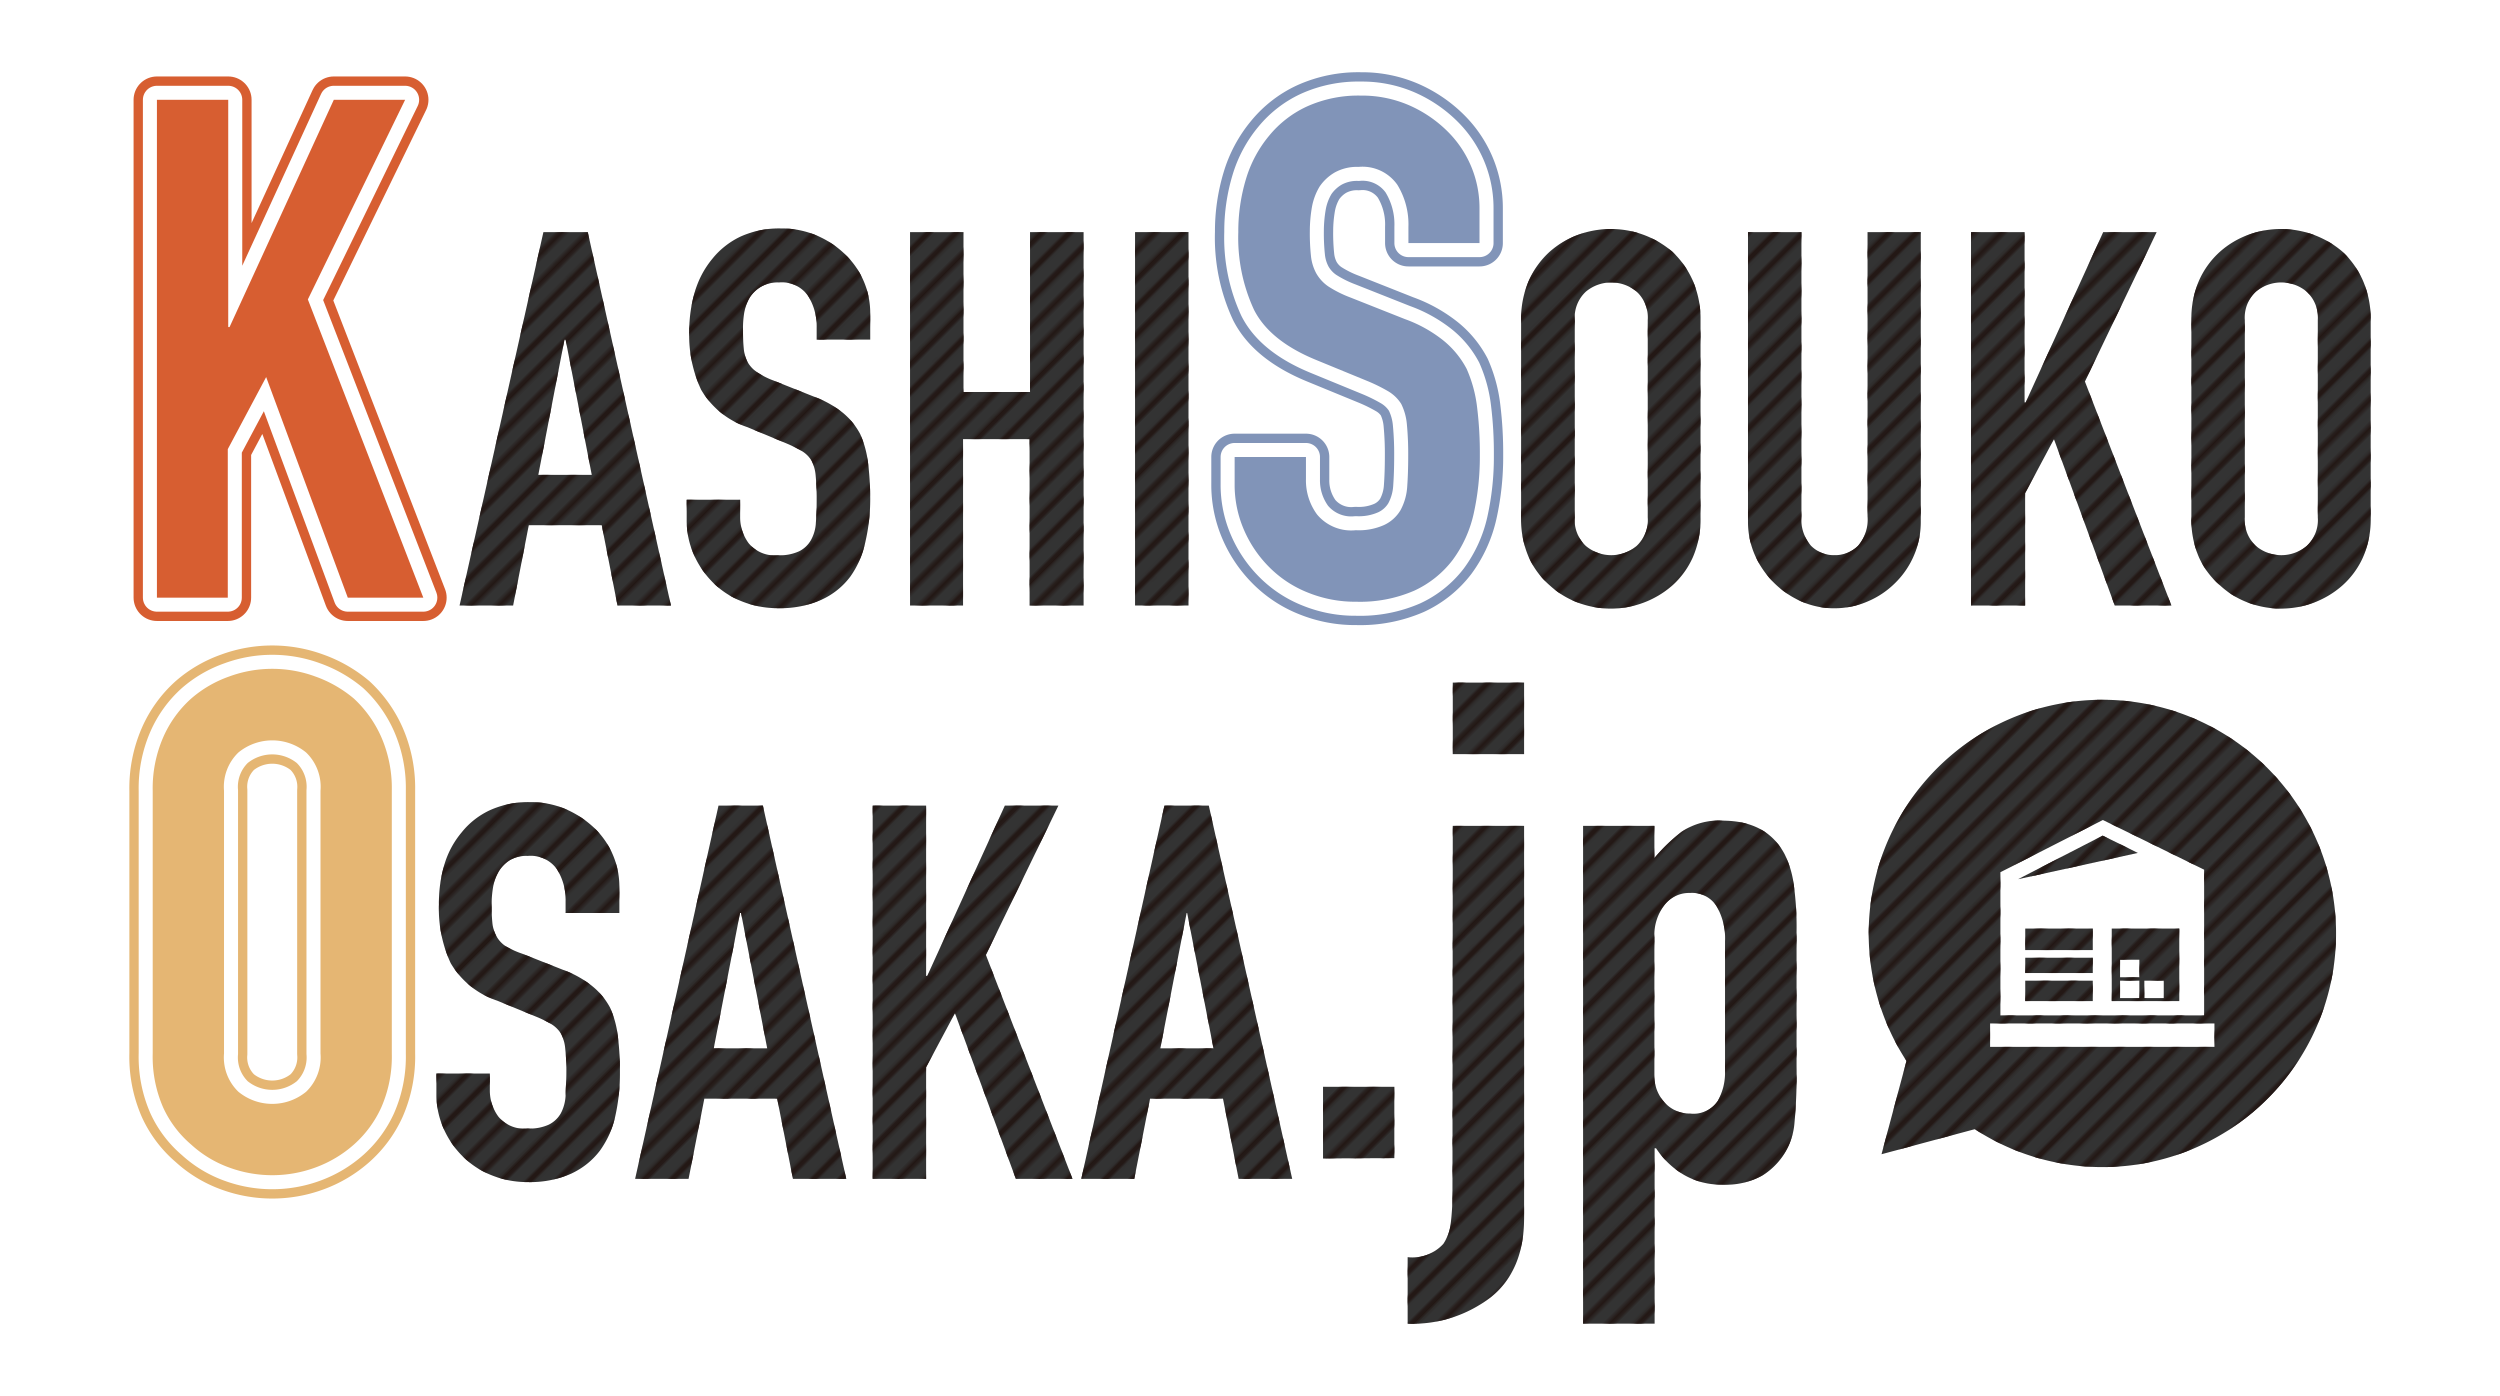 <svg xmlns="http://www.w3.org/2000/svg" xmlns:xlink="http://www.w3.org/1999/xlink" width="225.43" height="125.87" viewBox="0 0 225.43 125.87"><defs><style>.cls-1,.cls-10,.cls-12,.cls-2,.cls-4,.cls-5{fill:none;}.cls-2{stroke:#231815;stroke-width:2.16px;}.cls-3{isolation:isolate;}.cls-4{stroke:#d75e31;}.cls-10,.cls-12,.cls-4,.cls-5{stroke-linecap:round;stroke-linejoin:round;}.cls-10,.cls-12,.cls-4{stroke-width:4.21px;}.cls-5{stroke:#fff;stroke-width:2.53px;}.cls-6{fill:#d75e31;}.cls-7{fill:#333;}.cls-8{mix-blend-mode:overlay;}.cls-9{fill:url(#_10_lpi_30_);}.cls-10{stroke:#8194b8;}.cls-11{fill:#8194b8;}.cls-12{stroke:#e5b673;}.cls-13{fill:#e5b673;}.cls-14{fill:url(#_10_lpi_30_17);}.cls-15{fill:url(#_10_lpi_30_23);}.cls-16{fill:url(#_10_lpi_30_25);}.cls-17{fill:url(#_10_lpi_30_31);}</style><pattern id="_10_lpi_30_" data-name="10 lpi 30%" width="72" height="72" patternTransform="translate(81.46 105.97) rotate(-45) scale(0.25)" patternUnits="userSpaceOnUse" viewBox="0 0 72 72"><rect class="cls-1" width="72" height="72"/><line class="cls-2" x1="71.75" y1="68.4" x2="144.25" y2="68.4"/><line class="cls-2" x1="71.75" y1="54" x2="144.25" y2="54"/><line class="cls-2" x1="71.75" y1="39.6" x2="144.25" y2="39.6"/><line class="cls-2" x1="71.75" y1="25.2" x2="144.25" y2="25.2"/><line class="cls-2" x1="71.75" y1="10.8" x2="144.25" y2="10.8"/><line class="cls-2" x1="71.75" y1="61.2" x2="144.25" y2="61.2"/><line class="cls-2" x1="71.75" y1="46.8" x2="144.25" y2="46.8"/><line class="cls-2" x1="71.75" y1="32.4" x2="144.25" y2="32.4"/><line class="cls-2" x1="71.75" y1="18" x2="144.25" y2="18"/><line class="cls-2" x1="71.75" y1="3.6" x2="144.25" y2="3.6"/><line class="cls-2" x1="-0.25" y1="68.4" x2="72.25" y2="68.4"/><line class="cls-2" x1="-0.25" y1="54" x2="72.25" y2="54"/><line class="cls-2" x1="-0.25" y1="39.6" x2="72.25" y2="39.6"/><line class="cls-2" x1="-0.25" y1="25.2" x2="72.25" y2="25.2"/><line class="cls-2" x1="-0.25" y1="10.8" x2="72.25" y2="10.8"/><line class="cls-2" x1="-0.25" y1="61.2" x2="72.25" y2="61.2"/><line class="cls-2" x1="-0.25" y1="46.8" x2="72.25" y2="46.8"/><line class="cls-2" x1="-0.25" y1="32.4" x2="72.25" y2="32.4"/><line class="cls-2" x1="-0.25" y1="18" x2="72.25" y2="18"/><line class="cls-2" x1="-0.25" y1="3.6" x2="72.25" y2="3.6"/><line class="cls-2" x1="-72.25" y1="68.4" x2="0.25" y2="68.4"/><line class="cls-2" x1="-72.25" y1="54" x2="0.25" y2="54"/><line class="cls-2" x1="-72.25" y1="39.6" x2="0.25" y2="39.6"/><line class="cls-2" x1="-72.25" y1="25.2" x2="0.25" y2="25.2"/><line class="cls-2" x1="-72.25" y1="10.8" x2="0.25" y2="10.8"/><line class="cls-2" x1="-72.25" y1="61.2" x2="0.25" y2="61.2"/><line class="cls-2" x1="-72.25" y1="46.8" x2="0.25" y2="46.8"/><line class="cls-2" x1="-72.25" y1="32.4" x2="0.25" y2="32.4"/><line class="cls-2" x1="-72.25" y1="18" x2="0.25" y2="18"/><line class="cls-2" x1="-72.25" y1="3.6" x2="0.25" y2="3.6"/></pattern><pattern id="_10_lpi_30_17" data-name="10 lpi 30%" width="72" height="72" patternTransform="translate(78.09 107.95) rotate(-45) scale(0.25)" patternUnits="userSpaceOnUse" viewBox="0 0 72 72"><rect class="cls-1" width="72" height="72"/><line class="cls-2" x1="71.75" y1="68.4" x2="144.25" y2="68.4"/><line class="cls-2" x1="71.75" y1="54" x2="144.25" y2="54"/><line class="cls-2" x1="71.75" y1="39.6" x2="144.25" y2="39.6"/><line class="cls-2" x1="71.75" y1="25.2" x2="144.25" y2="25.2"/><line class="cls-2" x1="71.75" y1="10.8" x2="144.25" y2="10.8"/><line class="cls-2" x1="71.75" y1="61.2" x2="144.25" y2="61.2"/><line class="cls-2" x1="71.75" y1="46.8" x2="144.25" y2="46.8"/><line class="cls-2" x1="71.75" y1="32.4" x2="144.25" y2="32.4"/><line class="cls-2" x1="71.75" y1="18" x2="144.25" y2="18"/><line class="cls-2" x1="71.75" y1="3.6" x2="144.25" y2="3.6"/><line class="cls-2" x1="-0.25" y1="68.4" x2="72.25" y2="68.4"/><line class="cls-2" x1="-0.25" y1="54" x2="72.25" y2="54"/><line class="cls-2" x1="-0.25" y1="39.6" x2="72.25" y2="39.6"/><line class="cls-2" x1="-0.25" y1="25.2" x2="72.25" y2="25.2"/><line class="cls-2" x1="-0.25" y1="10.8" x2="72.25" y2="10.8"/><line class="cls-2" x1="-0.25" y1="61.2" x2="72.25" y2="61.2"/><line class="cls-2" x1="-0.25" y1="46.8" x2="72.25" y2="46.8"/><line class="cls-2" x1="-0.25" y1="32.4" x2="72.25" y2="32.4"/><line class="cls-2" x1="-0.25" y1="18" x2="72.25" y2="18"/><line class="cls-2" x1="-0.25" y1="3.6" x2="72.25" y2="3.6"/><line class="cls-2" x1="-72.25" y1="68.4" x2="0.25" y2="68.4"/><line class="cls-2" x1="-72.25" y1="54" x2="0.25" y2="54"/><line class="cls-2" x1="-72.25" y1="39.6" x2="0.25" y2="39.6"/><line class="cls-2" x1="-72.25" y1="25.2" x2="0.25" y2="25.2"/><line class="cls-2" x1="-72.25" y1="10.8" x2="0.25" y2="10.8"/><line class="cls-2" x1="-72.25" y1="61.2" x2="0.25" y2="61.2"/><line class="cls-2" x1="-72.25" y1="46.8" x2="0.25" y2="46.8"/><line class="cls-2" x1="-72.25" y1="32.4" x2="0.25" y2="32.4"/><line class="cls-2" x1="-72.25" y1="18" x2="0.25" y2="18"/><line class="cls-2" x1="-72.25" y1="3.6" x2="0.25" y2="3.6"/></pattern><pattern id="_10_lpi_30_23" data-name="10 lpi 30%" width="72" height="72" patternTransform="translate(78.93 107.95) rotate(-45) scale(0.25)" patternUnits="userSpaceOnUse" viewBox="0 0 72 72"><rect class="cls-1" width="72" height="72"/><line class="cls-2" x1="71.75" y1="68.4" x2="144.25" y2="68.4"/><line class="cls-2" x1="71.75" y1="54" x2="144.25" y2="54"/><line class="cls-2" x1="71.75" y1="39.6" x2="144.25" y2="39.6"/><line class="cls-2" x1="71.75" y1="25.2" x2="144.25" y2="25.2"/><line class="cls-2" x1="71.75" y1="10.8" x2="144.25" y2="10.8"/><line class="cls-2" x1="71.75" y1="61.2" x2="144.25" y2="61.2"/><line class="cls-2" x1="71.75" y1="46.8" x2="144.25" y2="46.8"/><line class="cls-2" x1="71.75" y1="32.4" x2="144.25" y2="32.4"/><line class="cls-2" x1="71.75" y1="18" x2="144.25" y2="18"/><line class="cls-2" x1="71.75" y1="3.6" x2="144.25" y2="3.6"/><line class="cls-2" x1="-0.25" y1="68.4" x2="72.25" y2="68.4"/><line class="cls-2" x1="-0.25" y1="54" x2="72.25" y2="54"/><line class="cls-2" x1="-0.25" y1="39.6" x2="72.25" y2="39.6"/><line class="cls-2" x1="-0.25" y1="25.2" x2="72.25" y2="25.2"/><line class="cls-2" x1="-0.25" y1="10.8" x2="72.25" y2="10.8"/><line class="cls-2" x1="-0.25" y1="61.2" x2="72.25" y2="61.2"/><line class="cls-2" x1="-0.25" y1="46.8" x2="72.25" y2="46.8"/><line class="cls-2" x1="-0.25" y1="32.4" x2="72.25" y2="32.4"/><line class="cls-2" x1="-0.25" y1="18" x2="72.25" y2="18"/><line class="cls-2" x1="-0.25" y1="3.6" x2="72.25" y2="3.6"/><line class="cls-2" x1="-72.25" y1="68.4" x2="0.25" y2="68.4"/><line class="cls-2" x1="-72.25" y1="54" x2="0.25" y2="54"/><line class="cls-2" x1="-72.25" y1="39.6" x2="0.25" y2="39.6"/><line class="cls-2" x1="-72.25" y1="25.2" x2="0.25" y2="25.2"/><line class="cls-2" x1="-72.25" y1="10.8" x2="0.25" y2="10.8"/><line class="cls-2" x1="-72.25" y1="61.2" x2="0.25" y2="61.2"/><line class="cls-2" x1="-72.25" y1="46.8" x2="0.25" y2="46.8"/><line class="cls-2" x1="-72.25" y1="32.4" x2="0.25" y2="32.4"/><line class="cls-2" x1="-72.25" y1="18" x2="0.25" y2="18"/><line class="cls-2" x1="-72.25" y1="3.6" x2="0.25" y2="3.6"/></pattern><pattern id="_10_lpi_30_25" data-name="10 lpi 30%" width="72" height="72" patternTransform="translate(78.93 105.97) rotate(-45) scale(0.25)" patternUnits="userSpaceOnUse" viewBox="0 0 72 72"><rect class="cls-1" width="72" height="72"/><line class="cls-2" x1="71.75" y1="68.4" x2="144.25" y2="68.4"/><line class="cls-2" x1="71.75" y1="54" x2="144.25" y2="54"/><line class="cls-2" x1="71.75" y1="39.6" x2="144.25" y2="39.6"/><line class="cls-2" x1="71.75" y1="25.2" x2="144.25" y2="25.2"/><line class="cls-2" x1="71.75" y1="10.8" x2="144.25" y2="10.8"/><line class="cls-2" x1="71.75" y1="61.2" x2="144.25" y2="61.2"/><line class="cls-2" x1="71.75" y1="46.8" x2="144.25" y2="46.8"/><line class="cls-2" x1="71.75" y1="32.4" x2="144.25" y2="32.4"/><line class="cls-2" x1="71.75" y1="18" x2="144.25" y2="18"/><line class="cls-2" x1="71.75" y1="3.6" x2="144.25" y2="3.6"/><line class="cls-2" x1="-0.25" y1="68.4" x2="72.25" y2="68.4"/><line class="cls-2" x1="-0.25" y1="54" x2="72.25" y2="54"/><line class="cls-2" x1="-0.25" y1="39.6" x2="72.25" y2="39.6"/><line class="cls-2" x1="-0.25" y1="25.2" x2="72.25" y2="25.2"/><line class="cls-2" x1="-0.25" y1="10.8" x2="72.25" y2="10.8"/><line class="cls-2" x1="-0.25" y1="61.2" x2="72.25" y2="61.2"/><line class="cls-2" x1="-0.25" y1="46.8" x2="72.25" y2="46.8"/><line class="cls-2" x1="-0.25" y1="32.4" x2="72.25" y2="32.4"/><line class="cls-2" x1="-0.25" y1="18" x2="72.25" y2="18"/><line class="cls-2" x1="-0.25" y1="3.6" x2="72.25" y2="3.6"/><line class="cls-2" x1="-72.25" y1="68.4" x2="0.25" y2="68.4"/><line class="cls-2" x1="-72.25" y1="54" x2="0.25" y2="54"/><line class="cls-2" x1="-72.25" y1="39.6" x2="0.25" y2="39.6"/><line class="cls-2" x1="-72.25" y1="25.2" x2="0.25" y2="25.2"/><line class="cls-2" x1="-72.25" y1="10.8" x2="0.25" y2="10.8"/><line class="cls-2" x1="-72.25" y1="61.2" x2="0.25" y2="61.2"/><line class="cls-2" x1="-72.25" y1="46.8" x2="0.25" y2="46.8"/><line class="cls-2" x1="-72.25" y1="32.4" x2="0.25" y2="32.4"/><line class="cls-2" x1="-72.25" y1="18" x2="0.25" y2="18"/><line class="cls-2" x1="-72.25" y1="3.6" x2="0.25" y2="3.6"/></pattern><pattern id="_10_lpi_30_31" data-name="10 lpi 30%" width="72" height="72" patternTransform="translate(61.83 92.62) rotate(-45) scale(0.25)" patternUnits="userSpaceOnUse" viewBox="0 0 72 72"><rect class="cls-1" width="72" height="72"/><line class="cls-2" x1="71.75" y1="68.4" x2="144.25" y2="68.4"/><line class="cls-2" x1="71.75" y1="54" x2="144.25" y2="54"/><line class="cls-2" x1="71.75" y1="39.6" x2="144.25" y2="39.6"/><line class="cls-2" x1="71.75" y1="25.2" x2="144.25" y2="25.2"/><line class="cls-2" x1="71.75" y1="10.8" x2="144.25" y2="10.8"/><line class="cls-2" x1="71.75" y1="61.2" x2="144.25" y2="61.2"/><line class="cls-2" x1="71.75" y1="46.8" x2="144.25" y2="46.8"/><line class="cls-2" x1="71.75" y1="32.4" x2="144.25" y2="32.4"/><line class="cls-2" x1="71.75" y1="18" x2="144.25" y2="18"/><line class="cls-2" x1="71.75" y1="3.6" x2="144.25" y2="3.6"/><line class="cls-2" x1="-0.25" y1="68.4" x2="72.25" y2="68.4"/><line class="cls-2" x1="-0.25" y1="54" x2="72.25" y2="54"/><line class="cls-2" x1="-0.25" y1="39.6" x2="72.25" y2="39.6"/><line class="cls-2" x1="-0.25" y1="25.2" x2="72.25" y2="25.2"/><line class="cls-2" x1="-0.25" y1="10.8" x2="72.25" y2="10.8"/><line class="cls-2" x1="-0.25" y1="61.2" x2="72.25" y2="61.2"/><line class="cls-2" x1="-0.25" y1="46.8" x2="72.25" y2="46.8"/><line class="cls-2" x1="-0.25" y1="32.4" x2="72.25" y2="32.4"/><line class="cls-2" x1="-0.25" y1="18" x2="72.25" y2="18"/><line class="cls-2" x1="-0.25" y1="3.6" x2="72.25" y2="3.6"/><line class="cls-2" x1="-72.25" y1="68.4" x2="0.25" y2="68.4"/><line class="cls-2" x1="-72.25" y1="54" x2="0.25" y2="54"/><line class="cls-2" x1="-72.25" y1="39.6" x2="0.25" y2="39.6"/><line class="cls-2" x1="-72.25" y1="25.2" x2="0.25" y2="25.2"/><line class="cls-2" x1="-72.25" y1="10.8" x2="0.25" y2="10.8"/><line class="cls-2" x1="-72.25" y1="61.2" x2="0.25" y2="61.2"/><line class="cls-2" x1="-72.25" y1="46.8" x2="0.25" y2="46.8"/><line class="cls-2" x1="-72.25" y1="32.4" x2="0.25" y2="32.4"/><line class="cls-2" x1="-72.25" y1="18" x2="0.25" y2="18"/><line class="cls-2" x1="-72.25" y1="3.6" x2="0.25" y2="3.6"/></pattern></defs><g class="cls-3"><g id="レイヤー_1" data-name="レイヤー 1"><path class="cls-4" d="M14.15,53.89V9h6.43V29.49h.12L30.1,9h6.43L27.76,27,38.17,53.89H31.36L24,34l-3.46,6.5V53.89Z"/><path class="cls-5" d="M14.15,53.89V9h6.43V29.49h.12L30.1,9h6.43L27.76,27,38.17,53.89H31.36L24,34l-3.46,6.5V53.89Z"/><path class="cls-6" d="M14.15,53.89V9h6.43V29.49h.12L30.1,9h6.43L27.76,27,38.17,53.89H31.36L24,34l-3.46,6.5V53.89Z"/><path class="cls-7" d="M41.44,54.6,49,20.93h4L60.5,54.6H55.68l-1.42-7.24H47.68L46.27,54.6ZM53.36,42.82,51,30.62H50.9l-2.36,12.2Z"/><g class="cls-8"><path class="cls-9" d="M41.44,54.6,49,20.93h4L60.5,54.6H55.68l-1.42-7.24H47.68L46.27,54.6ZM53.36,42.82,51,30.62H50.9l-2.36,12.2Z"/></g><path class="cls-7" d="M78.47,30.62H73.64V29.53a5.17,5.17,0,0,0-.78-2.86,2.88,2.88,0,0,0-2.62-1.2,3,3,0,0,0-1.61.38,3.08,3.08,0,0,0-1,.94,4,4,0,0,0-.52,1.4A8.6,8.6,0,0,0,67,29.82a15.2,15.2,0,0,0,.07,1.65,3.24,3.24,0,0,0,.35,1.19,2.69,2.69,0,0,0,.83.89,7,7,0,0,0,1.49.76l3.69,1.47A9.18,9.18,0,0,1,76,37.22a6.31,6.31,0,0,1,1.56,1.91,9,9,0,0,1,.71,2.58A26.67,26.67,0,0,1,78.47,45,17,17,0,0,1,78,49,8.25,8.25,0,0,1,76.67,52a6.69,6.69,0,0,1-2.6,2.08,9.08,9.08,0,0,1-3.92.76,8.61,8.61,0,0,1-3.27-.62,7.57,7.57,0,0,1-2.6-1.7A8.22,8.22,0,0,1,62.56,50a7.6,7.6,0,0,1-.64-3.14v-1.8h4.82V46.6A3.93,3.93,0,0,0,67.52,49a3.05,3.05,0,0,0,2.63,1.07,4.19,4.19,0,0,0,1.91-.36,2.46,2.46,0,0,0,1.06-1,3.57,3.57,0,0,0,.45-1.59c.05-.61.07-1.3.07-2.06a21.37,21.37,0,0,0-.09-2.17,3.61,3.61,0,0,0-.38-1.37,2.62,2.62,0,0,0-.87-.85,12.1,12.1,0,0,0-1.44-.71L67.4,38.52a7.64,7.64,0,0,1-4.18-3.38,11.61,11.61,0,0,1-1.07-5.27,12.48,12.48,0,0,1,.52-3.6,8.32,8.32,0,0,1,1.56-2.93,7.27,7.27,0,0,1,2.53-2,8.46,8.46,0,0,1,3.67-.74,8.06,8.06,0,0,1,3.29.67,8.3,8.3,0,0,1,2.57,1.75,7.29,7.29,0,0,1,2.18,5.2Z"/><g class="cls-8"><path class="cls-9" d="M78.47,30.62H73.64V29.53a5.17,5.17,0,0,0-.78-2.86,2.88,2.88,0,0,0-2.62-1.2,3,3,0,0,0-1.61.38,3.08,3.08,0,0,0-1,.94,4,4,0,0,0-.52,1.4A8.6,8.6,0,0,0,67,29.82a15.2,15.2,0,0,0,.07,1.65,3.24,3.24,0,0,0,.35,1.19,2.69,2.69,0,0,0,.83.89,7,7,0,0,0,1.49.76l3.69,1.47A9.18,9.18,0,0,1,76,37.22a6.31,6.31,0,0,1,1.56,1.91,9,9,0,0,1,.71,2.58A26.67,26.67,0,0,1,78.47,45,17,17,0,0,1,78,49,8.25,8.25,0,0,1,76.67,52a6.69,6.69,0,0,1-2.6,2.08,9.08,9.08,0,0,1-3.92.76,8.61,8.61,0,0,1-3.27-.62,7.57,7.57,0,0,1-2.6-1.7A8.22,8.22,0,0,1,62.56,50a7.6,7.6,0,0,1-.64-3.14v-1.8h4.82V46.6A3.93,3.93,0,0,0,67.52,49a3.05,3.05,0,0,0,2.63,1.07,4.19,4.19,0,0,0,1.91-.36,2.46,2.46,0,0,0,1.06-1,3.57,3.57,0,0,0,.45-1.59c.05-.61.07-1.3.07-2.06a21.37,21.37,0,0,0-.09-2.17,3.61,3.61,0,0,0-.38-1.37,2.62,2.62,0,0,0-.87-.85,12.1,12.1,0,0,0-1.44-.71L67.4,38.52a7.64,7.64,0,0,1-4.18-3.38,11.61,11.61,0,0,1-1.07-5.27,12.48,12.48,0,0,1,.52-3.6,8.32,8.32,0,0,1,1.56-2.93,7.27,7.27,0,0,1,2.53-2,8.46,8.46,0,0,1,3.67-.74,8.06,8.06,0,0,1,3.29.67,8.3,8.3,0,0,1,2.57,1.75,7.29,7.29,0,0,1,2.18,5.2Z"/></g><path class="cls-7" d="M82.06,54.6V20.93h4.82V35.35h6V20.93h4.83V54.6H92.84v-15h-6v15Z"/><g class="cls-8"><path class="cls-9" d="M82.06,54.6V20.93h4.82V35.35h6V20.93h4.83V54.6H92.84v-15h-6v15Z"/></g><path class="cls-7" d="M102.35,54.6V20.93h4.82V54.6Z"/><g class="cls-8"><path class="cls-9" d="M102.35,54.6V20.93h4.82V54.6Z"/></g><path class="cls-10" d="M133.41,21.92H127V20.47a6.8,6.8,0,0,0-1-3.81,3.83,3.83,0,0,0-3.5-1.61,4.11,4.11,0,0,0-2.14.5A4.2,4.2,0,0,0,119,16.81a5.4,5.4,0,0,0-.7,1.86,12.81,12.81,0,0,0-.19,2.18,19.48,19.48,0,0,0,.1,2.21,4.17,4.17,0,0,0,.47,1.57,3.57,3.57,0,0,0,1.1,1.2,10.4,10.4,0,0,0,2,1l4.92,1.95a12.08,12.08,0,0,1,3.46,1.93,8.21,8.21,0,0,1,2.09,2.55,12,12,0,0,1,.94,3.44,33.64,33.64,0,0,1,.25,4.38,23.57,23.57,0,0,1-.56,5.26A11.08,11.08,0,0,1,131,50.48a9.19,9.19,0,0,1-3.47,2.78,12.26,12.26,0,0,1-5.23,1,11.34,11.34,0,0,1-4.35-.82,10.2,10.2,0,0,1-3.47-2.27,10.79,10.79,0,0,1-2.3-3.37,10.19,10.19,0,0,1-.85-4.19v-2.4h6.43v2a5.18,5.18,0,0,0,1,3.18,4,4,0,0,0,3.5,1.42,5.58,5.58,0,0,0,2.55-.47A3.39,3.39,0,0,0,126.29,46a5.12,5.12,0,0,0,.6-2.11c.06-.82.09-1.73.09-2.74a28.55,28.55,0,0,0-.12-2.9,5.12,5.12,0,0,0-.51-1.83,3.48,3.48,0,0,0-1.16-1.13,15.13,15.13,0,0,0-1.93-.95l-4.6-1.89q-4.16-1.71-5.58-4.51a15.44,15.44,0,0,1-1.42-7,16.37,16.37,0,0,1,.69-4.79,11,11,0,0,1,2.09-3.91,9.6,9.6,0,0,1,3.37-2.62,11.24,11.24,0,0,1,4.88-1,10.69,10.69,0,0,1,4.39.88,11.37,11.37,0,0,1,3.43,2.33,9.72,9.72,0,0,1,2.9,6.94Z"/><path class="cls-5" d="M133.41,21.92H127V20.47a6.8,6.8,0,0,0-1-3.81,3.83,3.83,0,0,0-3.5-1.61,4.11,4.11,0,0,0-2.14.5A4.2,4.2,0,0,0,119,16.81a5.4,5.4,0,0,0-.7,1.86,12.81,12.81,0,0,0-.19,2.18,19.48,19.48,0,0,0,.1,2.21,4.17,4.17,0,0,0,.47,1.57,3.57,3.57,0,0,0,1.1,1.2,10.4,10.4,0,0,0,2,1l4.92,1.95a12.08,12.08,0,0,1,3.46,1.93,8.21,8.21,0,0,1,2.09,2.55,12,12,0,0,1,.94,3.44,33.64,33.64,0,0,1,.25,4.38,23.57,23.57,0,0,1-.56,5.26A11.08,11.08,0,0,1,131,50.48a9.19,9.19,0,0,1-3.47,2.78,12.26,12.26,0,0,1-5.23,1,11.34,11.34,0,0,1-4.35-.82,10.2,10.2,0,0,1-3.47-2.27,10.79,10.79,0,0,1-2.3-3.37,10.19,10.19,0,0,1-.85-4.19v-2.4h6.43v2a5.18,5.18,0,0,0,1,3.18,4,4,0,0,0,3.5,1.42,5.58,5.58,0,0,0,2.55-.47A3.39,3.39,0,0,0,126.29,46a5.12,5.12,0,0,0,.6-2.11c.06-.82.09-1.73.09-2.74a28.55,28.55,0,0,0-.12-2.9,5.12,5.12,0,0,0-.51-1.83,3.48,3.48,0,0,0-1.16-1.13,15.13,15.13,0,0,0-1.93-.95l-4.6-1.89q-4.16-1.71-5.58-4.51a15.44,15.44,0,0,1-1.42-7,16.37,16.37,0,0,1,.69-4.79,11,11,0,0,1,2.09-3.91,9.6,9.6,0,0,1,3.37-2.62,11.24,11.24,0,0,1,4.88-1,10.69,10.69,0,0,1,4.39.88,11.37,11.37,0,0,1,3.43,2.33,9.72,9.72,0,0,1,2.9,6.94Z"/><path class="cls-11" d="M133.41,21.92H127V20.47a6.8,6.8,0,0,0-1-3.81,3.83,3.83,0,0,0-3.5-1.61,4.11,4.11,0,0,0-2.14.5A4.2,4.2,0,0,0,119,16.81a5.4,5.4,0,0,0-.7,1.86,12.81,12.81,0,0,0-.19,2.18,19.48,19.48,0,0,0,.1,2.21,4.17,4.17,0,0,0,.47,1.57,3.57,3.57,0,0,0,1.1,1.2,10.4,10.4,0,0,0,2,1l4.92,1.95a12.08,12.08,0,0,1,3.46,1.93,8.21,8.21,0,0,1,2.09,2.55,12,12,0,0,1,.94,3.44,33.64,33.64,0,0,1,.25,4.38,23.57,23.57,0,0,1-.56,5.26A11.08,11.08,0,0,1,131,50.48a9.19,9.19,0,0,1-3.47,2.78,12.26,12.26,0,0,1-5.23,1,11.34,11.34,0,0,1-4.35-.82,10.2,10.2,0,0,1-3.47-2.27,10.79,10.79,0,0,1-2.3-3.37,10.19,10.19,0,0,1-.85-4.19v-2.4h6.43v2a5.18,5.18,0,0,0,1,3.18,4,4,0,0,0,3.5,1.42,5.58,5.58,0,0,0,2.55-.47A3.39,3.39,0,0,0,126.29,46a5.12,5.12,0,0,0,.6-2.11c.06-.82.09-1.73.09-2.74a28.55,28.55,0,0,0-.12-2.9,5.12,5.12,0,0,0-.51-1.83,3.48,3.48,0,0,0-1.16-1.13,15.13,15.13,0,0,0-1.93-.95l-4.6-1.89q-4.16-1.71-5.58-4.51a15.44,15.44,0,0,1-1.42-7,16.37,16.37,0,0,1,.69-4.79,11,11,0,0,1,2.09-3.91,9.6,9.6,0,0,1,3.37-2.62,11.24,11.24,0,0,1,4.88-1,10.69,10.69,0,0,1,4.39.88,11.37,11.37,0,0,1,3.43,2.33,9.72,9.72,0,0,1,2.9,6.94Z"/><path class="cls-7" d="M137.16,28.87a8.65,8.65,0,0,1,.71-3.59,7.76,7.76,0,0,1,1.89-2.6,8.18,8.18,0,0,1,2.58-1.52,8.54,8.54,0,0,1,8.44,1.52,8,8,0,0,1,1.85,2.6,8.65,8.65,0,0,1,.71,3.59V46.65a8.56,8.56,0,0,1-.71,3.64,7.56,7.56,0,0,1-1.85,2.51,8.25,8.25,0,0,1-2.62,1.56,8.4,8.4,0,0,1-5.82,0,7.76,7.76,0,0,1-2.58-1.56,7.39,7.39,0,0,1-1.89-2.51,8.56,8.56,0,0,1-.71-3.64ZM142,46.65a3.19,3.19,0,0,0,1,2.58,3.57,3.57,0,0,0,4.58,0,3.19,3.19,0,0,0,1-2.58V28.87a3.18,3.18,0,0,0-1-2.57,3.57,3.57,0,0,0-4.58,0,3.18,3.18,0,0,0-1,2.57Z"/><g class="cls-8"><path class="cls-9" d="M137.16,28.87a8.65,8.65,0,0,1,.71-3.59,7.76,7.76,0,0,1,1.89-2.6,8.18,8.18,0,0,1,2.58-1.52,8.54,8.54,0,0,1,8.44,1.52,8,8,0,0,1,1.85,2.6,8.65,8.65,0,0,1,.71,3.59V46.65a8.56,8.56,0,0,1-.71,3.64,7.56,7.56,0,0,1-1.85,2.51,8.25,8.25,0,0,1-2.62,1.56,8.4,8.4,0,0,1-5.82,0,7.76,7.76,0,0,1-2.58-1.56,7.39,7.39,0,0,1-1.89-2.51,8.56,8.56,0,0,1-.71-3.64ZM142,46.65a3.19,3.19,0,0,0,1,2.58,3.57,3.57,0,0,0,4.58,0,3.19,3.19,0,0,0,1-2.58V28.87a3.18,3.18,0,0,0-1-2.57,3.57,3.57,0,0,0-4.58,0,3.18,3.18,0,0,0-1,2.57Z"/></g><path class="cls-7" d="M173.2,20.93V47a7.7,7.7,0,0,1-2.27,5.53,7.8,7.8,0,0,1-2.51,1.7,7.57,7.57,0,0,1-3,.62,7.36,7.36,0,0,1-3-.62,8.2,8.2,0,0,1-4.18-4.18,7.49,7.49,0,0,1-.62-3V20.93h4.82V46.56a3.61,3.61,0,0,0,.86,2.65,2.89,2.89,0,0,0,2.12.85,2.93,2.93,0,0,0,2.13-.85,3.61,3.61,0,0,0,.85-2.65V20.93Z"/><g class="cls-8"><path class="cls-9" d="M173.2,20.93V47a7.7,7.7,0,0,1-2.27,5.53,7.8,7.8,0,0,1-2.51,1.7,7.57,7.57,0,0,1-3,.62,7.36,7.36,0,0,1-3-.62,8.2,8.2,0,0,1-4.18-4.18,7.49,7.49,0,0,1-.62-3V20.93h4.82V46.56a3.61,3.61,0,0,0,.86,2.65,2.89,2.89,0,0,0,2.12.85,2.93,2.93,0,0,0,2.13-.85,3.61,3.61,0,0,0,.85-2.65V20.93Z"/></g><path class="cls-7" d="M177.73,54.6V20.93h4.83V36.3h.09l7-15.37h4.82L188,34.4l7.8,20.2h-5.11l-5.48-15-2.6,4.87V54.6Z"/><g class="cls-8"><path class="cls-9" d="M177.73,54.6V20.93h4.83V36.3h.09l7-15.37h4.82L188,34.4l7.8,20.2h-5.11l-5.48-15-2.6,4.87V54.6Z"/></g><path class="cls-7" d="M197.6,28.87a8.65,8.65,0,0,1,.7-3.59,7.65,7.65,0,0,1,1.9-2.6,8,8,0,0,1,2.57-1.52,8.54,8.54,0,0,1,8.44,1.52,8,8,0,0,1,1.85,2.6,8.65,8.65,0,0,1,.71,3.59V46.65a8.56,8.56,0,0,1-.71,3.64,7.56,7.56,0,0,1-1.85,2.51,8.25,8.25,0,0,1-2.62,1.56,8.4,8.4,0,0,1-5.82,0,7.61,7.61,0,0,1-2.57-1.56,7.29,7.29,0,0,1-1.9-2.51,8.57,8.57,0,0,1-.7-3.64Zm4.82,17.78a3.19,3.19,0,0,0,1,2.58,3.57,3.57,0,0,0,4.58,0,3.19,3.19,0,0,0,1-2.58V28.87a3.18,3.18,0,0,0-1-2.57,3.57,3.57,0,0,0-4.58,0,3.18,3.18,0,0,0-1,2.57Z"/><g class="cls-8"><path class="cls-9" d="M197.6,28.87a8.65,8.65,0,0,1,.7-3.59,7.65,7.65,0,0,1,1.9-2.6,8,8,0,0,1,2.57-1.52,8.54,8.54,0,0,1,8.44,1.52,8,8,0,0,1,1.85,2.6,8.65,8.65,0,0,1,.71,3.59V46.65a8.56,8.56,0,0,1-.71,3.64,7.56,7.56,0,0,1-1.85,2.51,8.25,8.25,0,0,1-2.62,1.56,8.4,8.4,0,0,1-5.82,0,7.61,7.61,0,0,1-2.57-1.56,7.29,7.29,0,0,1-1.9-2.51,8.57,8.57,0,0,1-.7-3.64Zm4.82,17.78a3.19,3.19,0,0,0,1,2.58,3.57,3.57,0,0,0,4.58,0,3.19,3.19,0,0,0,1-2.58V28.87a3.18,3.18,0,0,0-1-2.57,3.57,3.57,0,0,0-4.58,0,3.18,3.18,0,0,0-1,2.57Z"/></g><path class="cls-12" d="M13.77,71.3a11.52,11.52,0,0,1,.94-4.8A10.12,10.12,0,0,1,17.23,63a10.55,10.55,0,0,1,3.44-2,11.25,11.25,0,0,1,7.76,0,11.21,11.21,0,0,1,3.49,2,10.53,10.53,0,0,1,2.46,3.46,11.52,11.52,0,0,1,.95,4.8V95a11.42,11.42,0,0,1-.95,4.86,10,10,0,0,1-2.46,3.34,10.82,10.82,0,0,1-3.49,2.08,11.25,11.25,0,0,1-7.76,0,10.2,10.2,0,0,1-3.44-2.08,9.64,9.64,0,0,1-2.52-3.34A11.42,11.42,0,0,1,13.77,95ZM20.2,95a4.29,4.29,0,0,0,1.29,3.44,4.81,4.81,0,0,0,6.12,0A4.29,4.29,0,0,0,28.9,95V71.3a4.29,4.29,0,0,0-1.29-3.44,4.81,4.81,0,0,0-6.12,0A4.29,4.29,0,0,0,20.2,71.3Z"/><path class="cls-5" d="M13.77,71.3a11.52,11.52,0,0,1,.94-4.8A10.12,10.12,0,0,1,17.23,63a10.55,10.55,0,0,1,3.44-2,11.25,11.25,0,0,1,7.76,0,11.21,11.21,0,0,1,3.49,2,10.53,10.53,0,0,1,2.46,3.46,11.52,11.52,0,0,1,.95,4.8V95a11.42,11.42,0,0,1-.95,4.86,10,10,0,0,1-2.46,3.34,10.82,10.82,0,0,1-3.49,2.08,11.25,11.25,0,0,1-7.76,0,10.2,10.2,0,0,1-3.44-2.08,9.64,9.64,0,0,1-2.52-3.34A11.42,11.42,0,0,1,13.77,95ZM20.2,95a4.29,4.29,0,0,0,1.29,3.44,4.81,4.81,0,0,0,6.12,0A4.29,4.29,0,0,0,28.9,95V71.3a4.29,4.29,0,0,0-1.29-3.44,4.81,4.81,0,0,0-6.12,0A4.29,4.29,0,0,0,20.2,71.3Z"/><path class="cls-13" d="M13.77,71.3a11.52,11.52,0,0,1,.94-4.8A10.12,10.12,0,0,1,17.23,63a10.55,10.55,0,0,1,3.44-2,11.25,11.25,0,0,1,7.76,0,11.21,11.21,0,0,1,3.49,2,10.53,10.53,0,0,1,2.46,3.46,11.52,11.52,0,0,1,.95,4.8V95a11.42,11.42,0,0,1-.95,4.86,10,10,0,0,1-2.46,3.34,10.82,10.82,0,0,1-3.49,2.08,11.25,11.25,0,0,1-7.76,0,10.2,10.2,0,0,1-3.44-2.08,9.64,9.64,0,0,1-2.52-3.34A11.42,11.42,0,0,1,13.77,95ZM20.2,95a4.29,4.29,0,0,0,1.29,3.44,4.81,4.81,0,0,0,6.12,0A4.29,4.29,0,0,0,28.9,95V71.3a4.29,4.29,0,0,0-1.29-3.44,4.81,4.81,0,0,0-6.12,0A4.29,4.29,0,0,0,20.2,71.3Z"/><path class="cls-7" d="M55.85,82.33H51V81.24a5.17,5.17,0,0,0-.78-2.86,2.9,2.9,0,0,0-2.63-1.2,3,3,0,0,0-1.6.37,3.25,3.25,0,0,0-1,1,4.19,4.19,0,0,0-.52,1.4,9.51,9.51,0,0,0-.14,1.63,15.2,15.2,0,0,0,.07,1.65,3.14,3.14,0,0,0,.36,1.18,2.59,2.59,0,0,0,.82.9A7.83,7.83,0,0,0,47.1,86l3.69,1.46a9.19,9.19,0,0,1,2.6,1.45A6.31,6.31,0,0,1,55,90.84a8.72,8.72,0,0,1,.71,2.58,24.84,24.84,0,0,1,.19,3.29,17.5,17.5,0,0,1-.42,3.94,8.39,8.39,0,0,1-1.38,3.1,6.79,6.79,0,0,1-2.6,2.08,9.08,9.08,0,0,1-3.92.76,8.53,8.53,0,0,1-3.26-.62,7.62,7.62,0,0,1-2.6-1.7,8.07,8.07,0,0,1-1.73-2.53,7.6,7.6,0,0,1-.64-3.14V96.8h4.82v1.51a3.93,3.93,0,0,0,.78,2.39,3,3,0,0,0,2.63,1.06,4.15,4.15,0,0,0,1.91-.35,2.51,2.51,0,0,0,1.07-1A3.8,3.8,0,0,0,51,98.81c0-.62.07-1.3.07-2.06a18.38,18.38,0,0,0-.1-2.17,3.61,3.61,0,0,0-.38-1.37,2.75,2.75,0,0,0-.87-.86,10.85,10.85,0,0,0-1.44-.7l-3.45-1.42a7.67,7.67,0,0,1-4.19-3.38,11.65,11.65,0,0,1-1.06-5.28A12.08,12.08,0,0,1,40.06,78a8,8,0,0,1,1.56-2.93,7.09,7.09,0,0,1,2.53-2,8.38,8.38,0,0,1,3.66-.74A8,8,0,0,1,51.1,73a8.84,8.84,0,0,1,2.58,1.75A7.32,7.32,0,0,1,55.85,80Z"/><g class="cls-8"><path class="cls-14" d="M55.85,82.33H51V81.24a5.17,5.17,0,0,0-.78-2.86,2.9,2.9,0,0,0-2.63-1.2,3,3,0,0,0-1.6.37,3.25,3.25,0,0,0-1,1,4.19,4.19,0,0,0-.52,1.4,9.51,9.51,0,0,0-.14,1.63,15.2,15.2,0,0,0,.07,1.65,3.14,3.14,0,0,0,.36,1.18,2.59,2.59,0,0,0,.82.9A7.83,7.83,0,0,0,47.1,86l3.69,1.46a9.19,9.19,0,0,1,2.6,1.45A6.31,6.31,0,0,1,55,90.84a8.72,8.72,0,0,1,.71,2.58,24.84,24.84,0,0,1,.19,3.29,17.5,17.5,0,0,1-.42,3.94,8.39,8.39,0,0,1-1.38,3.1,6.79,6.79,0,0,1-2.6,2.08,9.08,9.08,0,0,1-3.92.76,8.53,8.53,0,0,1-3.26-.62,7.62,7.62,0,0,1-2.6-1.7,8.07,8.07,0,0,1-1.73-2.53,7.6,7.6,0,0,1-.64-3.14V96.8h4.82v1.51a3.93,3.93,0,0,0,.78,2.39,3,3,0,0,0,2.63,1.06,4.15,4.15,0,0,0,1.91-.35,2.51,2.51,0,0,0,1.07-1A3.8,3.8,0,0,0,51,98.81c0-.62.07-1.3.07-2.06a18.38,18.38,0,0,0-.1-2.17,3.61,3.61,0,0,0-.38-1.37,2.75,2.75,0,0,0-.87-.86,10.85,10.85,0,0,0-1.44-.7l-3.45-1.42a7.67,7.67,0,0,1-4.19-3.38,11.65,11.65,0,0,1-1.06-5.28A12.08,12.08,0,0,1,40.06,78a8,8,0,0,1,1.56-2.93,7.09,7.09,0,0,1,2.53-2,8.38,8.38,0,0,1,3.66-.74A8,8,0,0,1,51.1,73a8.84,8.84,0,0,1,2.58,1.75A7.32,7.32,0,0,1,55.85,80Z"/></g><path class="cls-7" d="M57.27,106.3l7.52-33.66h4l7.52,33.66H71.5l-1.42-7.23H63.51l-1.42,7.23ZM69.18,94.53l-2.36-12.2h-.09l-2.37,12.2Z"/><g class="cls-8"><path class="cls-14" d="M57.27,106.3l7.52-33.66h4l7.52,33.66H71.5l-1.42-7.23H63.51l-1.42,7.23ZM69.18,94.53l-2.36-12.2h-.09l-2.37,12.2Z"/></g><path class="cls-7" d="M78.69,106.3V72.64h4.82V88h.1l7-15.36h4.83L88.9,86.11l7.81,20.19H91.6L86.11,91.36l-2.6,4.87V106.3Z"/><g class="cls-8"><path class="cls-14" d="M78.69,106.3V72.64h4.82V88h.1l7-15.36h4.83L88.9,86.11l7.81,20.19H91.6L86.11,91.36l-2.6,4.87V106.3Z"/></g><path class="cls-7" d="M97.5,106.3,105,72.64h4l7.52,33.66h-4.83l-1.41-7.23h-6.58l-1.42,7.23Zm11.92-11.77-2.37-12.2H107l-2.37,12.2Z"/><g class="cls-8"><path class="cls-15" d="M97.5,106.3,105,72.64h4l7.52,33.66h-4.83l-1.41-7.23h-6.58l-1.42,7.23Zm11.92-11.77-2.37-12.2H107l-2.37,12.2Z"/></g><path class="cls-7" d="M119.3,104.46V98h6.43v6.43Z"/><g class="cls-8"><path class="cls-16" d="M119.3,104.46V98h6.43v6.43Z"/></g><path class="cls-7" d="M131,74.47h6.43v35.37q0,4.72-3,7.13a11.56,11.56,0,0,1-7.5,2.39v-6a3.76,3.76,0,0,0,3.22-1.2,4.08,4.08,0,0,0,.66-1.8,21.72,21.72,0,0,0,.16-2.86ZM131,68V61.55h6.43V68Z"/><g class="cls-8"><path class="cls-15" d="M131,74.47h6.43v35.37q0,4.72-3,7.13a11.56,11.56,0,0,1-7.5,2.39v-6a3.76,3.76,0,0,0,3.22-1.2,4.08,4.08,0,0,0,.66-1.8,21.72,21.72,0,0,0,.16-2.86ZM131,68V61.55h6.43V68Z"/></g><path class="cls-7" d="M142.75,119.36V74.47h6.43v2.9A16.1,16.1,0,0,1,151.64,75a6,6,0,0,1,3.66-1q4,0,5.61,3a8.62,8.62,0,0,1,.82,2.65A27.75,27.75,0,0,1,162,84V96.16a47.18,47.18,0,0,1-.19,5.11,6.13,6.13,0,0,1-2.9,4.73,6.78,6.78,0,0,1-3.65.82,6.64,6.64,0,0,1-3.38-.86,7.61,7.61,0,0,1-2.55-2.42h-.13v15.82Zm12.8-34.49a5.78,5.78,0,0,0-.76-3.15,2.61,2.61,0,0,0-2.39-1.2,2.81,2.81,0,0,0-2.33,1.11,4.43,4.43,0,0,0-.89,2.87V96.92a3.5,3.5,0,0,0,.92,2.49,3,3,0,0,0,2.3,1,2.62,2.62,0,0,0,2.49-1.13,5.19,5.19,0,0,0,.66-2.65Z"/><g class="cls-8"><path class="cls-15" d="M142.75,119.36V74.47h6.43v2.9A16.1,16.1,0,0,1,151.64,75a6,6,0,0,1,3.66-1q4,0,5.61,3a8.62,8.62,0,0,1,.82,2.65A27.75,27.75,0,0,1,162,84V96.16a47.18,47.18,0,0,1-.19,5.11,6.13,6.13,0,0,1-2.9,4.73,6.78,6.78,0,0,1-3.65.82,6.64,6.64,0,0,1-3.38-.86,7.61,7.61,0,0,1-2.55-2.42h-.13v15.82Zm12.8-34.49a5.78,5.78,0,0,0-.76-3.15,2.61,2.61,0,0,0-2.39-1.2,2.81,2.81,0,0,0-2.33,1.11,4.43,4.43,0,0,0-.89,2.87V96.92a3.5,3.5,0,0,0,.92,2.49,3,3,0,0,0,2.3,1,2.62,2.62,0,0,0,2.49-1.13,5.19,5.19,0,0,0,.66-2.65Z"/></g><polygon class="cls-7" points="182.62 83.73 182.62 85.67 182.63 85.67 188.71 85.67 188.71 85.67 188.71 83.73 188.7 83.73 182.62 83.73"/><polygon class="cls-7" points="192.77 76.91 191.38 76.22 189.6 75.35 181.97 79.28 187.27 78.12 192.77 76.91"/><polygon class="cls-7" points="182.62 90.27 188.71 90.27 188.71 90.27 188.71 88.43 182.62 88.43 182.62 90.27"/><polygon class="cls-7" points="182.62 87.74 182.63 87.74 188.71 87.74 188.71 87.74 188.71 86.36 182.62 86.36 182.62 87.74"/><path class="cls-7" d="M189.57,63.1a21.08,21.08,0,0,0-17.66,32.57l-2.25,8.41,8.41-2.26a21.07,21.07,0,1,0,11.5-38.72Zm-9.19,28.45V78.65l9.24-4.71,9.13,4.48V91.56H180.38Zm19.3.75v2.1H179.45V92.29h20.23Z"/><path class="cls-7" d="M190.42,83.73v6.54h6.09V83.73h-6.09ZM192.91,90h-1.74V88.43h1.74Zm0-1.88h-1.74V86.54h1.74Zm2.2,1.88h-1.75V88.43h1.75Z"/><polygon class="cls-17" points="182.62 83.73 182.62 85.67 182.63 85.67 188.71 85.67 188.71 85.67 188.71 83.73 188.7 83.73 182.62 83.73"/><polygon class="cls-17" points="192.77 76.91 191.38 76.22 189.6 75.35 181.97 79.28 187.27 78.12 192.77 76.91"/><polygon class="cls-17" points="182.62 90.27 188.71 90.27 188.71 90.27 188.71 88.43 182.62 88.43 182.62 90.27"/><polygon class="cls-17" points="182.62 87.74 182.63 87.74 188.71 87.74 188.71 87.74 188.71 86.36 182.62 86.36 182.62 87.74"/><path class="cls-17" d="M189.57,63.1a21.08,21.08,0,0,0-17.66,32.57l-2.25,8.41,8.41-2.26a21.07,21.07,0,1,0,11.5-38.72Zm-9.19,28.45V78.65l9.24-4.71,9.13,4.48V91.56H180.38Zm19.3.75v2.1H179.45V92.29h20.23Z"/><path class="cls-17" d="M190.42,83.73v6.54h6.09V83.73h-6.09ZM192.91,90h-1.74V88.43h1.74Zm0-1.88h-1.74V86.54h1.74Zm2.2,1.88h-1.75V88.43h1.75Z"/></g></g></svg>